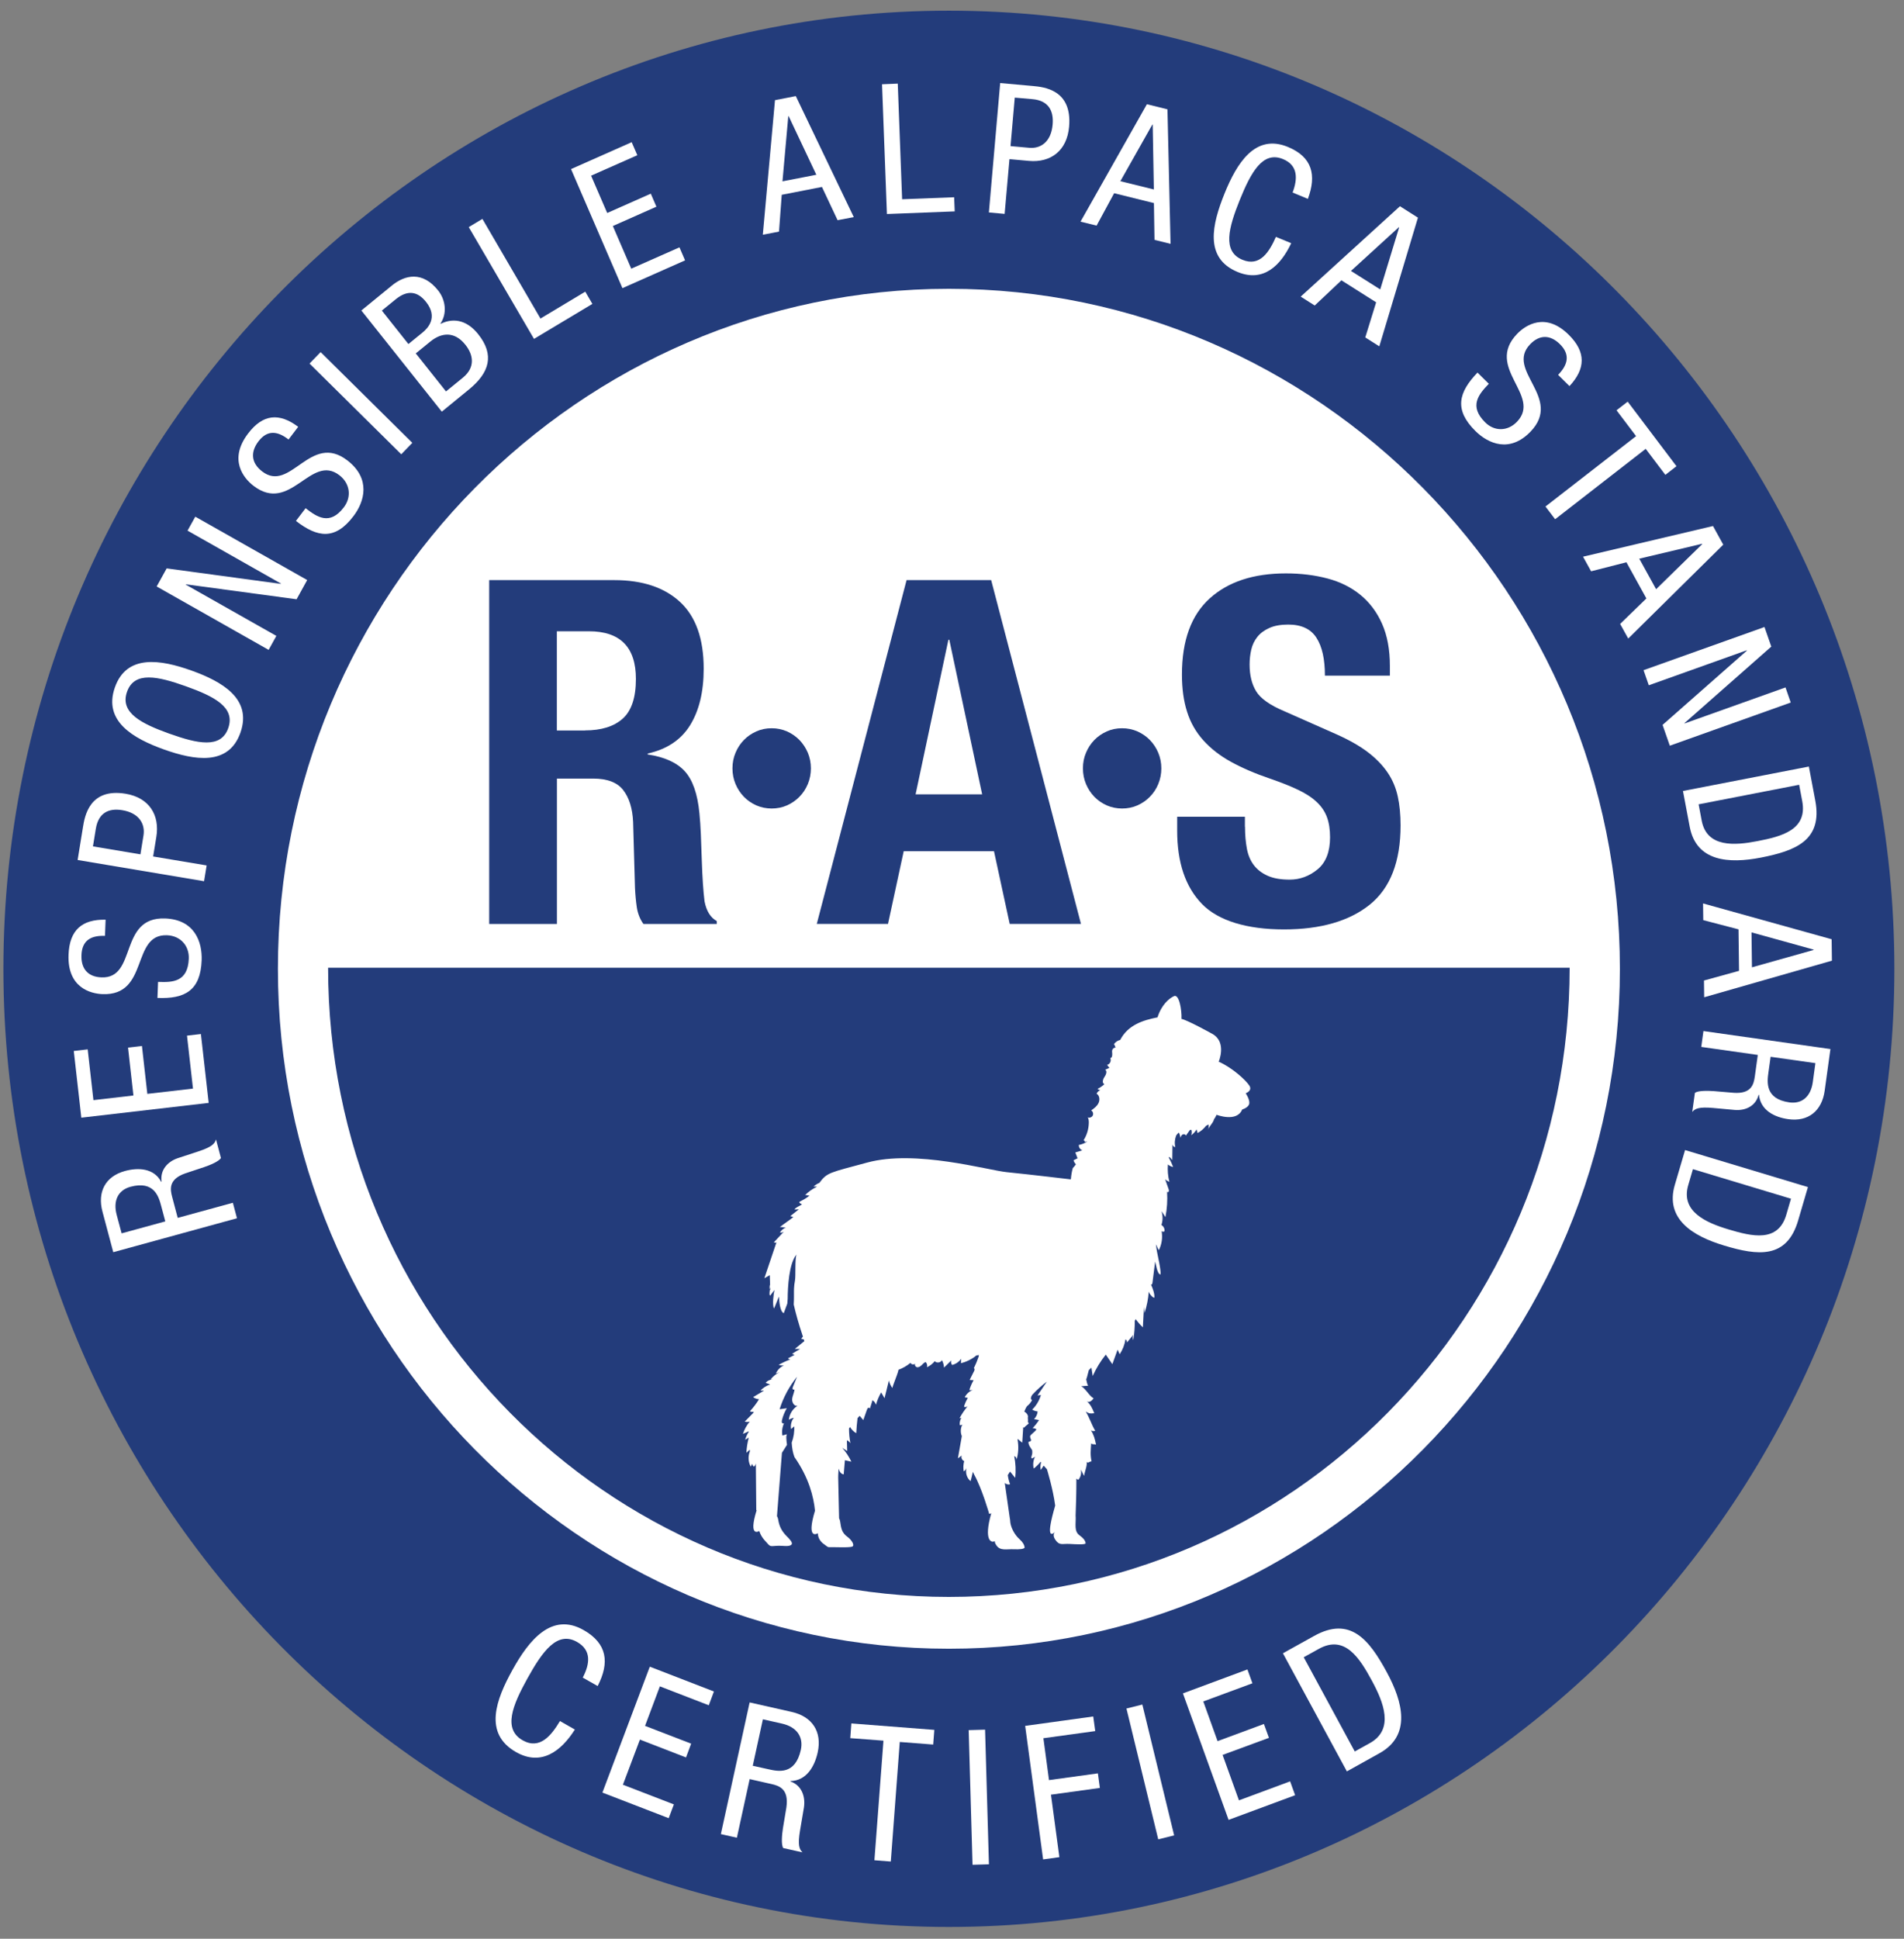 <svg width="56" height="57" xmlns="http://www.w3.org/2000/svg" xmlns:xlink="http://www.w3.org/1999/xlink" xml:space="preserve" overflow="hidden"><rect width="100%" height="100%" fill="#808080" stroke="none"/><g transform="translate(-858 -18)"><path d="M101.621 41.929C101.621 56.976 89.423 69.174 74.376 69.174 59.329 69.174 47.131 56.976 47.131 41.929 47.131 26.882 59.329 14.684 74.376 14.684 89.423 14.684 101.621 26.882 101.621 41.929Z" fill="#FFFFFF" transform="matrix(1 0 0 1.013 811.389 4.135)"/><path d="M74.52 61.539C63.638 61.539 54.785 52.685 54.785 41.804 54.785 30.922 63.638 22.069 74.52 22.069 85.401 22.069 94.255 30.922 94.255 41.804 94.255 52.685 85.401 61.539 74.52 61.539M74.52 13.997C59.187 13.997 46.711 26.473 46.711 41.806 46.711 57.138 59.187 69.614 74.52 69.614 89.853 69.614 102.328 57.138 102.328 41.806 102.328 26.473 89.853 13.997 74.52 13.997" fill="#233C7B" transform="matrix(1 0 0 1.013 811.389 4.135)"/><path d="M63.518 63.885C63.118 64.508 62.533 64.957 61.789 64.539 60.821 63.996 61.202 63.011 61.684 62.153 62.166 61.293 62.835 60.47 63.776 60.997 64.472 61.388 64.545 61.942 64.189 62.622L63.751 62.377C63.958 61.984 64.018 61.586 63.583 61.342 63 61.015 62.566 61.613 62.124 62.4 61.682 63.187 61.401 63.869 61.982 64.196 62.493 64.483 62.833 64.045 63.08 63.638L63.52 63.885Z" fill="#FFFFFF" transform="matrix(1 0 0 1.013 811.389 4.135)"/><path d="M65.723 62.06 67.609 62.78 67.458 63.18 66.019 62.631 65.583 63.778 66.939 64.294 66.788 64.694 65.432 64.176 64.932 65.486 66.431 66.057 66.279 66.457 64.329 65.714 65.723 62.06Z" fill="#FFFFFF" transform="matrix(1 0 0 1.013 811.389 4.135)"/><path d="M68.749 64.936 69.214 65.037C69.492 65.099 69.999 65.212 70.165 64.474 70.247 64.1 70.048 63.809 69.61 63.712L69.049 63.587 68.751 64.936ZM68.662 63.098 69.896 63.373C70.494 63.505 70.796 63.941 70.661 64.547 70.568 64.963 70.328 65.37 69.859 65.379L69.859 65.39C70.181 65.501 70.306 65.815 70.256 66.146L70.143 66.806C70.07 67.233 70.116 67.355 70.214 67.449L69.647 67.324C69.583 67.226 69.609 66.935 69.639 66.746L69.74 66.146C69.818 65.614 69.536 65.517 69.296 65.465L68.66 65.323 68.284 67.024 67.813 66.919 68.658 63.102Z" fill="#FFFFFF" transform="matrix(1 0 0 1.013 811.389 4.135)"/><path d="M72.811 67.715 72.329 67.678 72.595 64.207 71.619 64.134 71.651 63.707 74.091 63.894 74.058 64.32 73.075 64.245 72.811 67.715Z" fill="#FFFFFF" transform="matrix(1 0 0 1.013 811.389 4.135)"/><path d="M75.111 63.855 75.593 63.855 75.593 67.763 75.111 67.763Z" fill="#FFFFFF" transform="matrix(1 -0.029 0.029 1.013 809.528 6.36)"/><path d="M76.763 63.778 78.765 63.505 78.824 63.929 77.299 64.136 77.464 65.352 78.902 65.156 78.96 65.579 77.522 65.775 77.769 67.588 77.291 67.653 76.763 63.778Z" fill="#FFFFFF" transform="matrix(1 0 0 1.013 811.389 4.135)"/><path d="M80.272 63.205 80.754 63.205 80.754 67.118 80.272 67.118Z" fill="#FFFFFF" transform="matrix(0.97 -0.242 0.239 0.983 798.161 25.527)"/><path d="M81.403 62.835 83.3 62.14 83.447 62.542 82.002 63.069 82.422 64.221 83.785 63.723 83.933 64.125 82.57 64.621 83.051 65.939 84.556 65.388 84.703 65.79 82.746 66.506 81.403 62.835Z" fill="#FFFFFF" transform="matrix(1 0 0 1.013 811.389 4.135)"/><path d="M86.457 64.521 86.899 64.279C87.63 63.88 87.299 63.085 86.963 62.471 86.599 61.809 86.166 61.122 85.398 61.544L84.956 61.786 86.457 64.521ZM84.344 61.671 85.261 61.168C86.326 60.583 86.883 61.279 87.401 62.224 87.875 63.087 88.124 64.056 87.184 64.572L86.225 65.099 84.344 61.671Z" fill="#FFFFFF" transform="matrix(1 0 0 1.013 811.389 4.135)"/><path d="M63.82 34.886C64.299 34.886 64.668 34.772 64.927 34.544 65.185 34.315 65.314 33.932 65.314 33.392 65.314 32.469 64.852 32.009 63.931 32.009L62.989 32.009 62.989 34.888 63.82 34.888ZM64.678 30.524C65.508 30.524 66.153 30.737 66.615 31.16 67.077 31.584 67.308 32.229 67.308 33.096 67.308 33.767 67.173 34.314 66.906 34.739 66.639 35.162 66.222 35.435 65.661 35.557L65.661 35.584C66.159 35.658 66.522 35.822 66.753 36.073 66.984 36.324 67.128 36.729 67.182 37.289 67.2 37.476 67.215 37.678 67.224 37.898 67.233 38.118 67.242 38.361 67.251 38.632 67.269 39.163 67.297 39.568 67.333 39.848 67.388 40.128 67.507 40.319 67.693 40.42L67.693 40.504 65.535 40.504C65.434 40.364 65.37 40.204 65.341 40.023 65.314 39.841 65.296 39.652 65.287 39.457L65.232 37.541C65.214 37.149 65.116 36.842 64.941 36.618 64.767 36.395 64.47 36.284 64.056 36.284L62.991 36.284 62.991 40.504 60.999 40.504 60.999 30.524 64.679 30.524Z" fill="#233C7B" transform="matrix(1 0 0 1.013 811.389 4.135)"/><path d="M68.245 35.533C68.305 35.391 68.387 35.268 68.491 35.164 68.594 35.059 68.716 34.977 68.856 34.915 68.996 34.853 69.147 34.824 69.307 34.824 69.467 34.824 69.618 34.855 69.758 34.915 69.898 34.977 70.019 35.059 70.123 35.164 70.227 35.27 70.308 35.391 70.37 35.533 70.43 35.675 70.461 35.826 70.461 35.987 70.461 36.149 70.43 36.3 70.37 36.444 70.31 36.586 70.227 36.709 70.123 36.813 70.019 36.918 69.898 37 69.758 37.062 69.618 37.123 69.467 37.153 69.307 37.153 69.147 37.153 68.996 37.122 68.856 37.062 68.716 37 68.594 36.918 68.491 36.813 68.387 36.707 68.305 36.584 68.245 36.444 68.185 36.302 68.154 36.151 68.154 35.987 68.154 35.824 68.184 35.675 68.245 35.533" fill="#233C7B" transform="matrix(1 0 0 1.013 811.389 4.135)"/><path d="M78.553 35.533C78.613 35.391 78.695 35.268 78.798 35.164 78.902 35.059 79.023 34.977 79.163 34.915 79.303 34.853 79.454 34.824 79.614 34.824 79.774 34.824 79.925 34.855 80.065 34.915 80.205 34.977 80.327 35.059 80.43 35.164 80.534 35.27 80.616 35.391 80.677 35.533 80.737 35.675 80.768 35.826 80.768 35.987 80.768 36.149 80.737 36.3 80.677 36.444 80.618 36.586 80.534 36.709 80.43 36.813 80.327 36.918 80.205 37 80.065 37.062 79.925 37.123 79.774 37.153 79.614 37.153 79.454 37.153 79.303 37.122 79.163 37.062 79.023 37 78.902 36.918 78.798 36.813 78.695 36.707 78.613 36.584 78.553 36.444 78.493 36.302 78.462 36.151 78.462 35.987 78.462 35.824 78.491 35.675 78.553 35.533" fill="#233C7B" transform="matrix(1 0 0 1.013 811.389 4.135)"/><path d="M83.229 37.681C83.229 37.914 83.248 38.127 83.284 38.318 83.32 38.508 83.389 38.668 83.491 38.799 83.593 38.93 83.729 39.032 83.898 39.106 84.069 39.181 84.284 39.217 84.542 39.217 84.845 39.217 85.12 39.117 85.365 38.917 85.609 38.718 85.73 38.407 85.73 37.989 85.73 37.765 85.701 37.572 85.641 37.409 85.581 37.245 85.481 37.098 85.343 36.969 85.205 36.838 85.023 36.72 84.796 36.613 84.571 36.505 84.291 36.397 83.96 36.284 83.516 36.135 83.135 35.971 82.811 35.795 82.488 35.619 82.219 35.411 82.002 35.173 81.786 34.935 81.626 34.661 81.526 34.348 81.424 34.035 81.374 33.674 81.374 33.265 81.374 32.278 81.646 31.542 82.19 31.056 82.733 30.571 83.48 30.329 84.431 30.329 84.874 30.329 85.281 30.379 85.656 30.477 86.03 30.575 86.352 30.733 86.624 30.953 86.895 31.173 87.108 31.451 87.261 31.793 87.413 32.133 87.49 32.54 87.49 33.016L87.49 33.296 85.579 33.296C85.579 32.819 85.498 32.454 85.33 32.198 85.165 31.942 84.887 31.814 84.5 31.814 84.278 31.814 84.094 31.847 83.945 31.913 83.798 31.978 83.68 32.063 83.593 32.171 83.506 32.278 83.446 32.401 83.413 32.541 83.38 32.681 83.364 32.825 83.364 32.974 83.364 33.281 83.427 33.541 83.556 33.75 83.686 33.961 83.962 34.154 84.387 34.33L85.923 35.001C86.301 35.168 86.61 35.342 86.85 35.524 87.09 35.706 87.281 35.902 87.424 36.111 87.568 36.32 87.666 36.551 87.722 36.804 87.777 37.054 87.804 37.334 87.804 37.643 87.804 38.696 87.502 39.463 86.899 39.943 86.294 40.422 85.452 40.662 84.374 40.662 83.297 40.662 82.444 40.415 81.961 39.921 81.475 39.426 81.234 38.719 81.234 37.796L81.234 37.391 83.226 37.391 83.226 37.683Z" fill="#233C7B" transform="matrix(1 0 0 1.013 811.389 4.135)"/><path d="M56.261 41.775C56.261 51.86 64.436 60.035 74.518 60.035 84.6 60.035 92.777 51.86 92.777 41.775L56.261 41.775Z" fill="#233C7B" transform="matrix(1 0 0 1.013 811.389 4.135)"/><path d="M49.943 50.032 49.625 48.854C49.47 48.283 49.708 47.831 50.284 47.674 50.682 47.567 51.137 47.591 51.353 47.987L51.364 47.983C51.315 47.658 51.526 47.409 51.831 47.304L52.445 47.105C52.843 46.976 52.927 46.882 52.964 46.757L53.109 47.296C53.053 47.393 52.793 47.502 52.616 47.56L52.058 47.743C51.568 47.914 51.613 48.198 51.675 48.427L51.838 49.034 53.46 48.596 53.581 49.045 49.943 50.03ZM51.473 49.136 51.353 48.692C51.282 48.427 51.15 47.943 50.446 48.132 50.09 48.229 49.93 48.529 50.043 48.947L50.188 49.483 51.473 49.136Z" fill="#FFFFFF" transform="matrix(1 0 0 1.013 811.389 4.135)"/><path d="M49.003 46.126 48.781 44.19 49.19 44.143 49.359 45.617 50.535 45.482 50.377 44.092 50.786 44.045 50.944 45.435 52.287 45.282 52.111 43.745 52.52 43.698 52.749 45.697 49.003 46.126Z" fill="#FFFFFF" transform="matrix(1 0 0 1.013 811.389 4.135)"/><path d="M49.699 40.849C49.303 40.835 49.023 40.966 49.007 41.409 48.992 41.8 49.194 42.04 49.596 42.054 50.655 42.094 50.09 40.293 51.468 40.344 52.338 40.377 52.562 41.026 52.542 41.558 52.509 42.44 52.044 42.682 51.242 42.651L51.26 42.185C51.682 42.202 52.136 42.193 52.164 41.511 52.178 41.142 51.926 40.848 51.524 40.831 50.459 40.791 51.008 42.593 49.625 42.54 49.276 42.527 48.59 42.353 48.627 41.397 48.654 40.679 49.025 40.366 49.717 40.38L49.699 40.844Z" fill="#FFFFFF" transform="matrix(1 0 0 1.013 811.389 4.135)"/><path d="M48.894 38.648 49.05 37.7C49.103 37.376 49.241 36.549 50.31 36.725 51.002 36.84 51.315 37.347 51.209 37.978L51.115 38.545 52.689 38.805 52.613 39.263 48.894 38.647ZM50.741 38.483 50.831 37.936C50.886 37.603 50.704 37.283 50.21 37.202 49.803 37.134 49.507 37.283 49.43 37.736L49.345 38.252 50.741 38.483Z" fill="#FFFFFF" transform="matrix(1 0 0 1.013 811.389 4.135)"/><path d="M52.24 33.148C53.136 33.465 54.03 33.963 53.685 34.944 53.34 35.926 52.331 35.755 51.433 35.439 50.537 35.122 49.643 34.623 49.988 33.643 50.334 32.661 51.342 32.832 52.24 33.148ZM51.595 34.981C52.416 35.27 53.112 35.426 53.325 34.817 53.54 34.21 52.9 33.895 52.078 33.605 51.257 33.316 50.561 33.159 50.346 33.768 50.132 34.375 50.772 34.69 51.593 34.981Z" fill="#FFFFFF" transform="matrix(1 0 0 1.013 811.389 4.135)"/><path d="M51.219 30.709 51.513 30.184 54.868 30.633 54.874 30.624 52.127 29.088 52.355 28.683 55.646 30.522 55.334 31.08 52.08 30.646 52.075 30.655 54.739 32.143 54.512 32.549 51.22 30.709Z" fill="#FFFFFF" transform="matrix(1 0 0 1.013 811.389 4.135)"/><path d="M55.099 26.444C54.785 26.202 54.479 26.149 54.21 26.5 53.972 26.811 53.999 27.123 54.318 27.367 55.159 28.012 55.739 26.215 56.833 27.054 57.524 27.585 57.333 28.243 57.008 28.666 56.471 29.366 55.953 29.295 55.315 28.806L55.599 28.437C55.935 28.694 56.311 28.95 56.726 28.408 56.951 28.116 56.915 27.729 56.597 27.483 55.75 26.834 55.157 28.623 54.059 27.781 53.783 27.569 53.323 27.031 53.905 26.273 54.341 25.702 54.826 25.662 55.381 26.075L55.097 26.444Z" fill="#FFFFFF" transform="matrix(1 0 0 1.013 811.389 4.135)"/><path d="M55.715 24.239 56.041 23.906 58.738 26.54 58.413 26.872 55.715 24.239Z" fill="#FFFFFF" transform="matrix(1 0 0 1.013 811.389 4.135)"/><path d="M57.24 22.698 58.14 21.972C58.522 21.665 59.038 21.547 59.499 22.12 59.714 22.387 59.77 22.783 59.565 23.078L59.572 23.085C60.003 22.879 60.386 23.027 60.677 23.388 61.157 23.984 61.015 24.499 60.403 24.991L59.605 25.635 57.24 22.699ZM58.621 23.674 59.038 23.339C59.19 23.217 59.505 22.901 59.141 22.449 58.896 22.145 58.602 22.09 58.249 22.374L57.842 22.701 58.623 23.672ZM59.728 25.048 60.223 24.65C60.604 24.343 60.528 23.977 60.299 23.694 59.974 23.29 59.59 23.343 59.272 23.597L58.84 23.944 59.727 25.046Z" fill="#FFFFFF" transform="matrix(1 0 0 1.013 811.389 4.135)"/><path d="M60.399 20.277 60.799 20.04 62.507 22.932 63.825 22.152 64.034 22.507 62.317 23.523 60.397 20.277Z" fill="#FFFFFF" transform="matrix(1 0 0 1.013 811.389 4.135)"/><path d="M63.405 18.595 65.19 17.814 65.356 18.192 63.996 18.786 64.47 19.869 65.752 19.308 65.917 19.686 64.636 20.247 65.177 21.485 66.595 20.866 66.76 21.244 64.918 22.05 63.407 18.597Z" fill="#FFFFFF" transform="matrix(1 0 0 1.013 811.389 4.135)"/><path d="M69.405 16.594 70.017 16.476 71.722 19.988 71.246 20.078 70.786 19.113 69.603 19.341 69.523 20.409 69.047 20.5 69.405 16.592ZM69.625 18.95 70.621 18.759 69.807 17.059 69.796 17.059C69.796 17.059 69.625 18.95 69.625 18.95Z" fill="#FFFFFF" transform="matrix(1 0 0 1.013 811.389 4.135)"/><path d="M72.553 16.133 73.016 16.114 73.144 19.47 74.674 19.412 74.691 19.822 72.697 19.899 72.553 16.131Z" fill="#FFFFFF" transform="matrix(1 0 0 1.013 811.389 4.135)"/><path d="M76.03 16.098 76.988 16.183C77.313 16.213 78.151 16.287 78.055 17.365 77.993 18.065 77.511 18.414 76.873 18.357L76.301 18.306 76.159 19.895 75.696 19.853 76.028 16.098ZM76.334 17.928 76.886 17.977C77.222 18.006 77.528 17.801 77.571 17.301 77.608 16.89 77.437 16.605 76.979 16.565L76.457 16.52 76.332 17.93Z" fill="#FFFFFF" transform="matrix(1 0 0 1.013 811.389 4.135)"/><path d="M80.343 16.712 80.948 16.86 81.039 20.764 80.567 20.649 80.55 19.581 79.38 19.295 78.864 20.235 78.391 20.12 80.341 16.716ZM79.563 18.946 80.548 19.186 80.514 17.303 80.503 17.303C80.503 17.303 79.563 18.946 79.563 18.946Z" fill="#FFFFFF" transform="matrix(1 0 0 1.013 811.389 4.135)"/><path d="M84.587 20.747C84.278 21.391 83.771 21.892 83.009 21.58 82.017 21.174 82.266 20.188 82.626 19.306 82.986 18.426 83.527 17.558 84.491 17.952 85.205 18.243 85.34 18.766 85.078 19.459L84.629 19.275C84.781 18.875 84.791 18.486 84.347 18.305 83.751 18.061 83.406 18.684 83.075 19.49 82.746 20.297 82.555 20.984 83.153 21.227 83.676 21.442 83.949 20.982 84.138 20.562L84.587 20.745Z" fill="#FFFFFF" transform="matrix(1 0 0 1.013 811.389 4.135)"/><path d="M87.786 19.673 88.315 20.004 87.179 23.739 86.766 23.481 87.086 22.461 86.065 21.823 85.279 22.554 84.867 22.296 87.786 19.673ZM86.346 21.551 87.206 22.087 87.762 20.288 87.753 20.282 86.345 21.551Z" fill="#FFFFFF" transform="matrix(1 0 0 1.013 811.389 4.135)"/><path d="M92.441 24.564C92.717 24.281 92.808 23.984 92.49 23.675 92.21 23.403 91.895 23.392 91.615 23.679 90.874 24.439 92.59 25.228 91.626 26.215 91.017 26.838 90.387 26.569 90.005 26.196 89.374 25.58 89.507 25.075 90.067 24.501L90.4 24.826C90.105 25.128 89.805 25.471 90.294 25.947 90.558 26.206 90.947 26.216 91.227 25.929 91.972 25.166 90.267 24.364 91.234 23.375 91.477 23.127 92.066 22.734 92.75 23.403 93.264 23.904 93.246 24.39 92.772 24.893L92.439 24.568Z" fill="#FFFFFF" transform="matrix(1 0 0 1.013 811.389 4.135)"/><path d="M92.35 28.757 92.066 28.388 94.731 26.345 94.156 25.595 94.484 25.344 95.919 27.218 95.592 27.469 95.014 26.714 92.35 28.757Z" fill="#FFFFFF" transform="matrix(1 0 0 1.013 811.389 4.135)"/><path d="M96.992 28.952 97.295 29.495 94.5 32.22 94.262 31.796 95.034 31.056 94.447 30.006 93.408 30.268 93.171 29.844 96.994 28.954ZM94.825 29.902 95.32 30.788 96.676 29.479 96.67 29.47 94.825 29.902Z" fill="#FFFFFF" transform="matrix(1 0 0 1.013 811.389 4.135)"/><path d="M98.508 31.887 98.708 32.454 96.154 34.675 96.158 34.684 99.126 33.639 99.28 34.077 95.723 35.33 95.51 34.726 97.988 32.572 97.984 32.561 95.105 33.576 94.951 33.138 98.508 31.885Z" fill="#FFFFFF" transform="matrix(1 0 0 1.013 811.389 4.135)"/><path d="M99.813 35.935 100.002 36.925C100.222 38.078 99.42 38.381 98.399 38.578 97.464 38.756 96.503 38.699 96.308 37.681L96.11 36.644 99.813 35.935ZM96.57 37.029 96.661 37.505C96.812 38.294 97.639 38.227 98.302 38.099 99.018 37.963 99.776 37.769 99.618 36.94L99.527 36.464 96.572 37.031Z" fill="#FFFFFF" transform="matrix(1 0 0 1.013 811.389 4.135)"/><path d="M100.483 40.946 100.491 41.569 96.734 42.631 96.728 42.145 97.759 41.864 97.744 40.66 96.707 40.393 96.701 39.908 100.485 40.948ZM98.126 40.748 98.139 41.762 99.954 41.258 99.954 41.248C99.954 41.248 98.126 40.748 98.126 40.748Z" fill="#FFFFFF" transform="matrix(1 0 0 1.013 811.389 4.135)"/><path d="M100.447 44.134 100.278 45.343C100.196 45.928 99.798 46.251 99.207 46.169 98.8 46.113 98.391 45.911 98.346 45.462L98.335 45.462C98.253 45.781 97.961 45.926 97.639 45.902L96.997 45.844C96.581 45.808 96.466 45.861 96.383 45.96L96.461 45.406C96.55 45.339 96.832 45.341 97.017 45.355L97.603 45.404C98.121 45.439 98.191 45.161 98.224 44.926L98.311 44.305 96.648 44.072 96.712 43.612 100.445 44.134ZM98.688 44.357 98.624 44.812C98.586 45.084 98.517 45.581 99.238 45.682 99.604 45.733 99.869 45.521 99.929 45.092L100.005 44.543 98.688 44.359Z" fill="#FFFFFF" transform="matrix(1 0 0 1.013 811.389 4.135)"/><path d="M99.785 48.142 99.498 49.108C99.164 50.232 98.311 50.133 97.315 49.835 96.405 49.565 95.576 49.07 95.87 48.078L96.172 47.066 99.785 48.14ZM96.403 47.62 96.265 48.085C96.036 48.854 96.799 49.176 97.448 49.368 98.146 49.575 98.909 49.754 99.149 48.943L99.287 48.478 96.403 47.62Z" fill="#FFFFFF" transform="matrix(1 0 0 1.013 811.389 4.135)"/><path d="M74.505 32.256 74.532 32.256 75.498 36.742 73.54 36.742 74.505 32.256ZM70.634 40.502 72.729 40.502 73.191 38.392 75.846 38.392 76.308 40.502 78.404 40.502 75.763 30.524 73.275 30.524 70.634 40.502Z" fill="#233C7B" transform="matrix(1 0 0 1.013 811.389 4.135)"/><path d="M68.633 55.246C68.633 55.246 68.633 55.234 68.633 55.228 68.576 55.254 68.518 55.279 68.462 55.304 68.504 55.174 68.573 55.05 68.663 54.945 68.616 54.961 68.564 54.961 68.516 54.946 68.6 54.861 68.685 54.777 68.769 54.692 68.772 54.683 68.776 54.674 68.78 54.665 68.742 54.668 68.702 54.665 68.667 54.648 68.767 54.539 68.858 54.423 68.936 54.297 68.873 54.294 68.812 54.272 68.762 54.236 68.869 54.172 68.976 54.11 69.083 54.047 69.047 54.047 69.012 54.047 68.976 54.047 69.054 53.965 69.154 53.903 69.261 53.869 69.218 53.852 69.174 53.838 69.129 53.821 69.183 53.758 69.269 53.721 69.352 53.723 69.327 53.723 69.303 53.721 69.278 53.72 69.349 53.63 69.441 53.56 69.543 53.512 69.505 53.527 69.469 53.54 69.43 53.554 69.474 53.449 69.563 53.361 69.669 53.318 69.616 53.322 69.563 53.316 69.512 53.3 69.623 53.238 69.738 53.185 69.858 53.142 69.83 53.142 69.805 53.131 69.787 53.111 69.852 53.078 69.918 53.045 69.981 53.011 69.958 53 69.934 52.991 69.909 52.98 69.985 52.929 70.063 52.882 70.145 52.838 70.092 52.838 70.039 52.838 69.987 52.838 70.081 52.764 70.174 52.687 70.268 52.611 70.263 52.593 70.257 52.575 70.252 52.56 70.227 52.554 70.201 52.551 70.176 52.545 70.19 52.522 70.208 52.5 70.227 52.48 70.218 52.453 70.212 52.436 70.212 52.436 70.103 52.115 70.019 51.822 69.956 51.549 69.969 51.37 69.959 51.155 69.965 51.079 69.97 51.004 69.976 50.93 69.992 50.857 70.019 50.721 69.985 50.226 70.039 50.097 69.816 50.348 69.779 51.048 69.778 51.384 69.778 51.404 69.77 51.457 69.767 51.522 69.73 51.617 69.68 51.76 69.663 51.8 69.547 51.751 69.529 51.446 69.523 51.32 69.492 51.373 69.407 51.609 69.376 51.664 69.321 51.555 69.363 51.244 69.389 51.126 69.361 51.159 69.29 51.259 69.263 51.291 69.231 51.273 69.245 51.188 69.256 51.11 69.26 51.117 69.261 51.124 69.267 51.126 69.267 51.095 69.265 51.066 69.263 51.035 69.263 51.057 69.26 51.082 69.256 51.11 69.24 51.079 69.247 51.002 69.256 50.977 69.26 50.982 69.261 50.991 69.261 50.999 69.258 50.899 69.254 50.797 69.251 50.697 69.198 50.726 69.145 50.755 69.092 50.786 69.21 50.437 69.331 50.088 69.449 49.741 69.429 49.761 69.392 49.759 69.374 49.741 69.472 49.637 69.57 49.534 69.669 49.43 69.636 49.457 69.59 49.467 69.55 49.459 69.592 49.394 69.652 49.341 69.725 49.312 69.669 49.316 69.607 49.296 69.549 49.301 69.68 49.196 69.814 49.116 69.945 49.01 69.914 49.001 69.883 48.992 69.854 48.983 69.939 48.918 70.023 48.852 70.108 48.785 70.076 48.783 70.01 48.794 69.978 48.79 70.005 48.736 70.13 48.685 70.183 48.654 70.221 48.632 70.143 48.625 70.125 48.596 70.116 48.583 70.125 48.565 70.139 48.559 70.228 48.516 70.345 48.454 70.419 48.387 70.363 48.387 70.347 48.37 70.29 48.372 70.388 48.276 70.501 48.198 70.625 48.136 70.628 48.131 70.632 48.127 70.634 48.121 70.603 48.129 70.565 48.125 70.537 48.125 70.596 48.074 70.656 48.04 70.71 48.018 70.939 47.711 71.021 47.722 72.115 47.429 73.542 47.045 75.656 47.651 76.219 47.707 76.915 47.776 78.098 47.916 78.098 47.916 78.1 47.914 78.104 47.909 78.108 47.907 78.117 47.8 78.133 47.693 78.164 47.589 78.198 47.556 78.229 47.518 78.255 47.478 78.222 47.447 78.197 47.405 78.186 47.362 78.226 47.344 78.266 47.324 78.304 47.305 78.282 47.249 78.26 47.193 78.238 47.135 78.307 47.115 78.376 47.095 78.445 47.073 78.38 47.053 78.335 46.984 78.342 46.916 78.425 46.904 78.505 46.869 78.578 46.826 78.578 46.822 78.58 46.818 78.582 46.815 78.56 46.822 78.54 46.829 78.518 46.837 78.531 46.813 78.504 46.78 78.478 46.787 78.578 46.633 78.633 46.451 78.635 46.268 78.635 46.217 78.631 46.162 78.604 46.117 78.656 46.14 78.724 46.115 78.751 46.064 78.776 46.013 78.756 45.944 78.705 45.915 78.789 45.857 78.876 45.793 78.92 45.702 78.965 45.611 78.953 45.482 78.864 45.43 78.885 45.381 78.927 45.343 78.976 45.326 78.945 45.324 78.915 45.31 78.891 45.29 78.965 45.255 79.034 45.208 79.094 45.152 79.018 45.126 79.047 45.012 79.094 44.946 79.14 44.881 79.185 44.775 79.116 44.734 79.158 44.715 79.198 44.697 79.24 44.681 79.216 44.652 79.194 44.623 79.172 44.594 79.254 44.577 79.305 44.474 79.267 44.399 79.334 44.383 79.327 44.288 79.32 44.219 79.312 44.145 79.354 44.096 79.423 44.092 79.405 44.068 79.402 44.019 79.374 43.99 79.431 43.919 79.494 43.883 79.558 43.87 79.787 43.434 80.227 43.298 80.656 43.214 80.768 42.858 80.99 42.665 81.141 42.598 81.29 42.531 81.372 42.992 81.361 43.26 81.519 43.287 82.206 43.658 82.281 43.701 82.699 43.945 82.455 44.501 82.455 44.501 82.855 44.675 83.251 45.035 83.355 45.192 83.458 45.348 83.249 45.417 83.249 45.417 83.249 45.417 83.371 45.592 83.355 45.713 83.337 45.835 83.146 45.888 83.146 45.888 82.989 46.271 82.393 46.042 82.393 46.042 82.371 46.091 82.346 46.135 82.317 46.173 82.288 46.289 82.186 46.357 82.144 46.471 82.162 46.424 82.162 46.371 82.155 46.322 82.133 46.337 82.108 46.349 82.084 46.36 82.017 46.447 81.932 46.52 81.833 46.571 81.824 46.537 81.813 46.5 81.804 46.466 81.764 46.533 81.712 46.591 81.646 46.635 81.666 46.586 81.666 46.528 81.65 46.477 81.635 46.478 81.623 46.482 81.608 46.484 81.568 46.538 81.528 46.595 81.488 46.649 81.484 46.611 81.43 46.595 81.395 46.613 81.361 46.631 81.344 46.671 81.328 46.707 81.323 46.655 81.308 46.606 81.284 46.558 81.257 46.577 81.23 46.604 81.206 46.64 81.163 46.747 81.152 46.867 81.179 46.98 81.137 46.976 81.101 46.942 81.096 46.902 81.094 47.055 81.092 47.207 81.09 47.36 81.068 47.32 81.032 47.287 80.994 47.262 80.994 47.269 80.99 47.276 80.988 47.284 81.037 47.371 81.079 47.462 81.115 47.556 81.059 47.547 81.005 47.522 80.961 47.483 80.948 47.653 80.961 47.823 81.005 47.989 80.961 47.972 80.921 47.949 80.886 47.918 80.886 47.922 80.886 47.927 80.886 47.931 80.917 48.018 80.948 48.105 80.979 48.192 80.99 48.221 80.999 48.26 80.976 48.281 80.965 48.292 80.948 48.287 80.937 48.278 80.952 48.523 80.937 48.77 80.888 49.012 80.852 48.956 80.816 48.899 80.779 48.845 80.779 48.85 80.779 48.856 80.779 48.861 80.814 48.985 80.812 49.119 80.77 49.241 80.834 49.276 80.872 49.352 80.861 49.423 80.837 49.441 80.797 49.441 80.776 49.419 80.81 49.606 80.781 49.804 80.694 49.972 80.663 49.919 80.638 49.863 80.612 49.806 80.612 49.81 80.612 49.814 80.61 49.817L80.636 49.992C80.659 50.123 80.761 50.546 80.745 50.677 80.641 50.677 80.605 50.334 80.585 50.306 80.559 50.508 80.534 50.71 80.508 50.911 80.505 50.933 80.499 50.961 80.479 50.97 80.474 50.971 80.469 50.971 80.463 50.97 80.517 51.079 80.578 51.248 80.561 51.353 80.507 51.349 80.403 51.226 80.398 51.171 80.383 51.382 80.343 51.591 80.274 51.793 80.267 51.735 80.261 51.677 80.256 51.618 80.245 51.817 80.236 52.013 80.225 52.211 80.147 52.14 80.076 52.058 80.014 51.973 80.005 51.991 79.996 52.007 79.987 52.024 79.987 52.211 79.976 52.398 79.941 52.582 79.921 52.533 79.923 52.473 79.945 52.425 79.881 52.504 79.816 52.582 79.752 52.658 79.767 52.622 79.749 52.576 79.714 52.56 79.689 52.714 79.629 52.864 79.543 52.992 79.523 52.949 79.503 52.904 79.481 52.86 79.431 53 79.378 53.14 79.327 53.28 79.263 53.187 79.2 53.094 79.134 53.002 78.98 53.193 78.851 53.401 78.749 53.625L78.711 53.38C78.691 53.401 78.669 53.423 78.647 53.443 78.635 53.411 78.595 53.641 78.558 53.721 78.573 53.796 78.589 53.863 78.615 53.907 78.562 53.905 78.462 53.921 78.411 53.918 78.542 53.99 78.645 54.199 78.776 54.272 78.724 54.345 78.645 54.405 78.578 54.354 78.691 54.459 78.734 54.556 78.796 54.703 78.682 54.719 78.645 54.716 78.547 54.657 78.665 54.855 78.707 55.017 78.825 55.215 78.753 55.221 78.756 55.235 78.698 55.194 78.784 55.343 78.813 55.444 78.847 55.615 78.784 55.593 78.756 55.623 78.704 55.579 78.691 55.799 78.674 55.892 78.715 56.102 78.64 56.102 78.604 56.179 78.575 56.11 78.584 56.264 78.518 56.366 78.498 56.522 78.445 56.444 78.453 56.42 78.4 56.342 78.424 56.442 78.396 56.557 78.327 56.637 78.307 56.628 78.287 56.617 78.269 56.602 78.271 57.008 78.255 57.46 78.246 57.684 78.246 57.694 78.249 57.704 78.249 57.715 78.255 57.916 78.2 58.131 78.356 58.243 78.475 58.327 78.535 58.403 78.54 58.478 78.544 58.525 78.238 58.507 78.077 58.498 77.849 58.485 77.775 58.554 77.653 58.38 77.571 58.263 77.604 58.193 77.635 58.158 77.544 58.229 77.361 58.354 77.646 57.384 77.584 56.906 77.404 56.331 77.404 56.331 77.404 56.331 77.366 56.291 77.308 56.224 77.279 56.266 77.251 56.31 77.222 56.351 77.204 56.279 77.211 56.202 77.231 56.131 77.226 56.126 77.222 56.119 77.217 56.113 77.157 56.186 77.09 56.251 77.015 56.31 76.986 56.197 76.999 56.073 77.052 55.968 77.021 55.986 76.992 56.002 76.961 56.019 76.933 55.999 76.948 55.955 76.959 55.924 76.975 55.877 76.975 55.83 76.97 55.781 76.946 55.744 76.922 55.708 76.899 55.67 76.875 55.632 76.862 55.588 76.857 55.541 76.87 55.533 76.882 55.528 76.901 55.523 76.977 55.495 76.91 55.459 76.908 55.377 76.908 55.319 77.09 55.226 77.091 55.164 77.039 55.146 77.041 55.137 76.982 55.139 77.052 55.065 77.115 54.986 77.173 54.903 77.124 54.894 77.073 54.883 77.024 54.874 77.084 54.816 77.122 54.736 77.13 54.652 77.073 54.647 77.019 54.628 76.97 54.599 77.09 54.483 77.179 54.334 77.226 54.174 77.193 54.179 77.16 54.183 77.126 54.188 77.217 54.054 77.31 53.921 77.402 53.787 77.251 53.898 77.11 54.023 76.981 54.159 76.935 54.209 76.904 54.308 76.968 54.323 76.821 54.559 76.842 54.399 76.737 54.657 76.815 54.699 76.841 54.752 76.848 54.803 76.848 54.806 76.844 54.81 76.842 54.812 76.842 54.843 76.842 54.876 76.846 54.906 76.842 54.932 76.842 54.95 76.846 54.965L76.846 54.974C76.846 54.974 76.846 54.972 76.846 54.97 76.852 54.979 76.859 54.988 76.875 54.99 76.824 55.05 76.779 55.065 76.73 55.123 76.722 55.117 76.715 55.114 76.706 55.108L76.677 55.559C76.633 55.523 76.59 55.488 76.546 55.452 76.544 55.457 76.543 55.463 76.539 55.47 76.575 55.668 76.566 55.875 76.504 56.068 76.521 56.021 76.49 55.962 76.441 55.95 76.483 56.157 76.492 56.371 76.47 56.58 76.419 56.519 76.37 56.459 76.319 56.397 76.297 56.433 76.274 56.468 76.252 56.499 76.264 56.59 76.286 56.678 76.319 56.764 76.266 56.784 76.206 56.764 76.163 56.728L76.312 57.756C76.317 57.775 76.321 57.796 76.321 57.818 76.326 58.009 76.457 58.238 76.595 58.358 76.693 58.443 76.741 58.529 76.746 58.6 76.748 58.645 76.586 58.66 76.433 58.652 76.219 58.642 76.034 58.707 75.919 58.541 75.876 58.481 75.866 58.442 75.872 58.416 75.774 58.476 75.534 58.413 75.765 57.609L75.705 57.626C75.705 57.626 75.498 56.902 75.263 56.484 75.25 56.46 75.237 56.433 75.225 56.404 75.203 56.495 75.183 56.586 75.158 56.675 75.047 56.588 74.998 56.429 75.039 56.295 75.023 56.335 74.994 56.37 74.956 56.391 74.938 56.291 74.943 56.19 74.97 56.092 74.907 56.072 74.87 55.992 74.898 55.931 74.859 55.959 74.821 55.986 74.785 56.013 74.823 55.799 74.861 55.584 74.9 55.368 74.854 55.259 74.861 55.13 74.919 55.028 74.898 55.048 74.865 55.056 74.838 55.046 74.829 54.961 74.856 54.874 74.909 54.806 74.9 54.836 74.863 54.855 74.834 54.846 74.901 54.723 74.981 54.606 75.074 54.499 75.045 54.526 74.999 54.534 74.963 54.514 74.99 54.425 75.028 54.339 75.078 54.259 75.047 54.252 75.016 54.247 74.985 54.241 75.045 54.123 75.159 54.036 75.287 54.008 75.236 54.03 75.178 54.039 75.121 54.032 75.152 53.932 75.194 53.836 75.247 53.745 75.209 53.743 75.168 53.741 75.13 53.738 75.176 53.649 75.219 53.561 75.265 53.472 75.278 53.445 75.281 53.4 75.252 53.4 75.307 53.291 75.354 53.178 75.394 53.062 75.396 53.045 75.399 53.031 75.401 53.014 75.376 53.02 75.35 53.023 75.325 53.029 75.19 53.142 75.01 53.22 74.876 53.252 74.872 53.209 74.879 53.167 74.883 53.122 74.82 53.211 74.721 53.278 74.614 53.303 74.585 53.267 74.574 53.216 74.591 53.171 74.518 53.24 74.447 53.311 74.376 53.38 74.372 53.305 74.352 53.229 74.314 53.163 74.278 53.24 74.158 53.256 74.103 53.193 74.043 53.267 73.963 53.329 73.876 53.369 73.891 53.316 73.876 53.256 73.836 53.218 73.789 53.234 73.754 53.274 73.718 53.309 73.682 53.343 73.635 53.376 73.585 53.369 73.536 53.361 73.498 53.294 73.534 53.26 73.496 53.303 73.415 53.294 73.389 53.242 73.284 53.329 73.164 53.396 73.037 53.443 73.031 53.463 73.027 53.485 73.022 53.505 73.009 53.567 72.847 53.958 72.858 53.974 72.809 53.909 72.773 53.832 72.755 53.752 72.713 53.925 72.669 54.096 72.627 54.269 72.595 54.212 72.56 54.156 72.528 54.099 72.462 54.212 72.409 54.334 72.375 54.459 72.36 54.405 72.322 54.356 72.273 54.327 72.246 54.412 72.219 54.499 72.191 54.585 72.208 54.566 72.177 54.536 72.153 54.545 72.129 54.554 72.119 54.579 72.109 54.603 72.073 54.703 72.039 54.803 72.002 54.903 71.966 54.861 71.93 54.819 71.895 54.779 71.873 54.803 71.853 54.825 71.833 54.846 71.815 54.992 71.802 55.137 71.795 55.283 71.719 55.241 71.655 55.177 71.612 55.103 71.602 55.117 71.591 55.132 71.582 55.146 71.582 55.29 71.595 55.435 71.624 55.575 71.599 55.537 71.561 55.506 71.519 55.488 71.522 55.592 71.526 55.697 71.528 55.801 71.479 55.77 71.432 55.739 71.382 55.708 71.49 55.828 71.581 55.964 71.651 56.11 71.588 56.097 71.524 56.082 71.461 56.068 71.45 56.204 71.439 56.342 71.426 56.479 71.344 56.468 71.301 56.395 71.275 56.313 71.264 56.466 71.264 56.568 71.264 56.568L71.29 57.751C71.302 57.776 71.314 57.804 71.319 57.833 71.352 58.044 71.362 58.169 71.546 58.3 71.637 58.365 71.75 58.514 71.69 58.567 71.648 58.605 71.337 58.594 71.155 58.592 70.906 58.591 71.001 58.609 70.843 58.502 70.654 58.374 70.666 58.187 70.666 58.187 70.666 58.187 70.31 58.418 70.581 57.533 70.543 57.138 70.405 56.579 69.978 55.977 69.928 55.848 69.905 55.706 69.896 55.559 69.954 55.406 69.981 55.234 69.97 55.084 69.939 55.112 69.909 55.137 69.878 55.164 69.856 55.05 69.887 54.926 69.959 54.836 69.907 54.846 69.858 54.866 69.812 54.895 69.829 54.73 69.925 54.576 70.067 54.488 69.972 54.51 69.901 54.39 69.91 54.292 69.919 54.196 69.974 54.105 69.978 54.008 69.969 54.03 69.934 54.023 69.925 54.001 69.916 53.98 69.925 53.956 69.934 53.934 69.974 53.838 70.014 53.741 70.054 53.645 69.825 53.923 69.649 54.245 69.541 54.588 69.612 54.579 69.683 54.568 69.752 54.559 69.689 54.666 69.639 54.783 69.61 54.905 69.603 54.932 69.6 54.961 69.614 54.985 69.629 55.008 69.674 55.008 69.678 54.981 69.62 55.094 69.6 55.226 69.623 55.35 69.67 55.337 69.718 55.325 69.765 55.312 69.723 55.323 69.738 55.49 69.758 55.621L69.609 55.853 69.463 57.691C69.48 57.718 69.492 57.747 69.498 57.782 69.527 57.974 69.594 58.116 69.741 58.265 69.829 58.352 69.941 58.462 69.89 58.516 69.821 58.591 69.629 58.541 69.461 58.552 69.227 58.571 69.272 58.574 69.127 58.422 68.98 58.271 68.943 58.122 68.943 58.122 68.943 58.122 68.609 58.334 68.865 57.52L68.854 57.516 68.842 56.162C68.842 56.162 68.791 56.351 68.733 56.173 68.72 56.2 68.707 56.228 68.694 56.255 68.614 56.12 68.609 55.952 68.667 55.808 68.667 55.793 68.663 55.777 68.662 55.763 68.629 55.792 68.596 55.821 68.564 55.852 68.571 55.704 68.594 55.559 68.633 55.415 68.633 55.415 68.633 55.412 68.633 55.412 68.598 55.432 68.562 55.453 68.527 55.474 68.551 55.39 68.587 55.312 68.634 55.241" fill="#FFFFFF" transform="matrix(1 0 0 1.013 811.389 4.135)"/></g></svg>